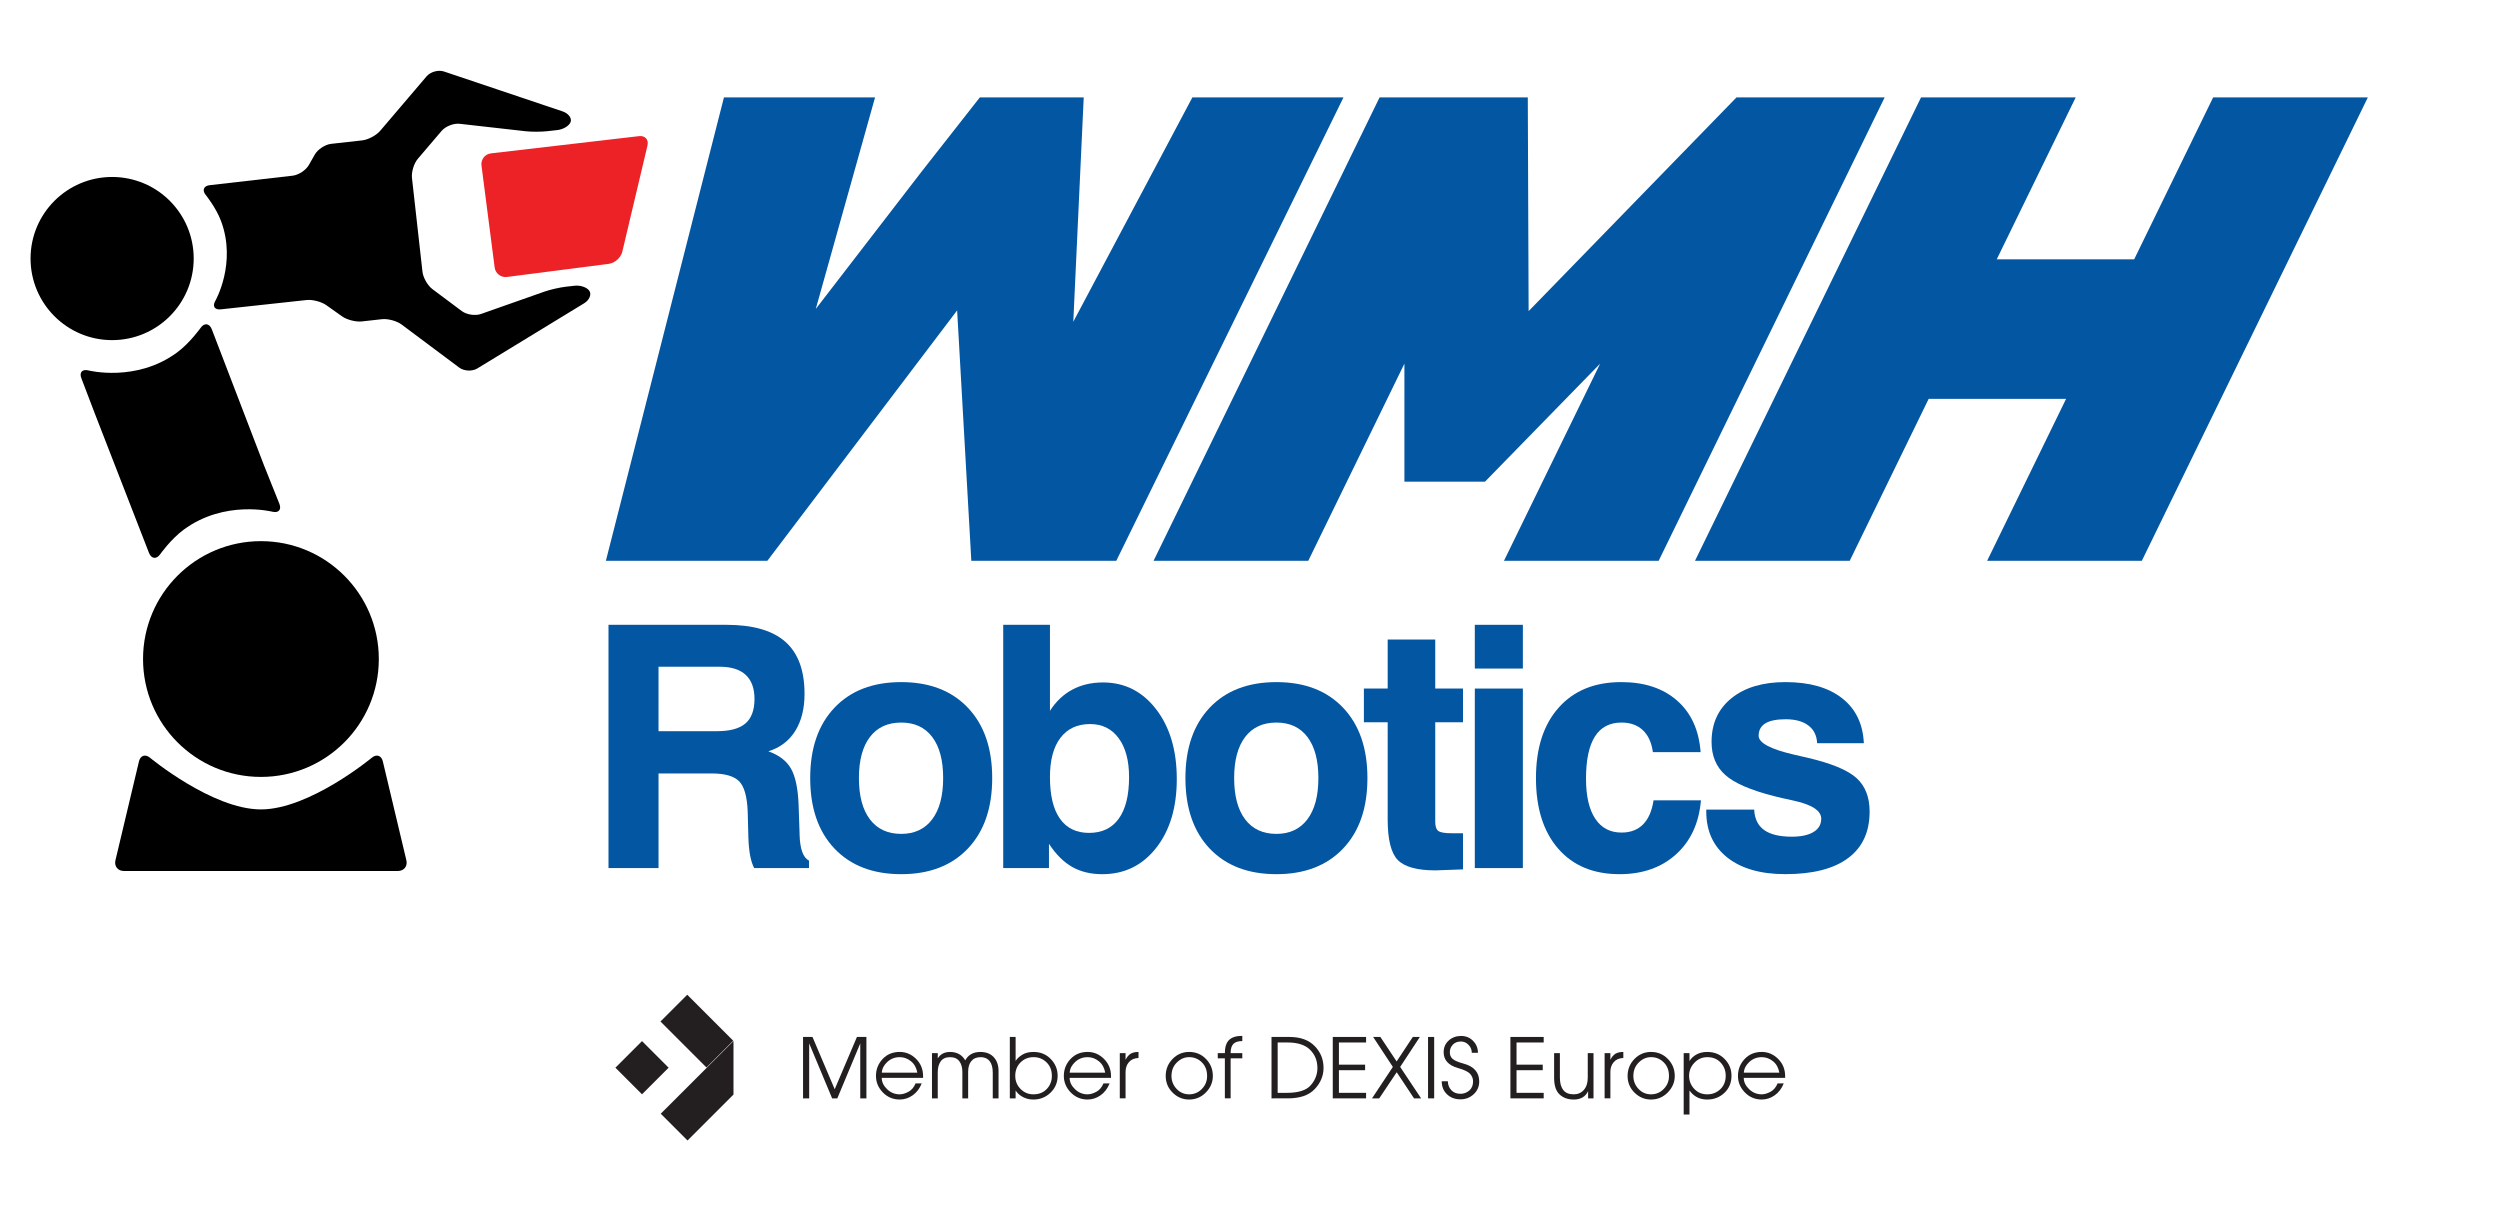 <?xml version="1.0" encoding="utf-8"?>
<!-- Generator: Adobe Illustrator 16.0.0, SVG Export Plug-In . SVG Version: 6.00 Build 0)  -->
<!DOCTYPE svg PUBLIC "-//W3C//DTD SVG 1.0//EN" "http://www.w3.org/TR/2001/REC-SVG-20010904/DTD/svg10.dtd">
<svg version="1.0" id="Layer_1" xmlns="http://www.w3.org/2000/svg" xmlns:xlink="http://www.w3.org/1999/xlink" x="0px" y="0px"
	 width="300px" height="145px" viewBox="0 0 300 145" enable-background="new 0 0 300 145" xml:space="preserve">
<g>
	<path fill="#0356A2" d="M73.02,104.169V74.977h14.149c3.184,0,5.544,0.681,7.077,2.041c1.533,1.36,2.298,3.442,2.298,6.242
		c0,1.783-0.374,3.27-1.119,4.459c-0.747,1.188-1.82,2.002-3.222,2.438c1.268,0.45,2.172,1.137,2.706,2.062
		c0.535,0.926,0.842,2.366,0.921,4.321l0.118,3.448c0,0.025,0,0.065,0,0.118c0.041,1.744,0.416,2.802,1.13,3.17v0.894H90.5
		c-0.212-0.41-0.373-0.915-0.486-1.516c-0.111-0.602-0.181-1.318-0.209-2.151l-0.079-3.073c-0.065-1.809-0.405-3.031-1.019-3.666
		c-0.616-0.633-1.723-0.95-3.32-0.95h-6.363v11.356H73.02z M79.024,87.74h7.056c1.533,0,2.659-0.312,3.379-0.934
		c0.72-0.619,1.08-1.598,1.08-2.933c0-1.269-0.351-2.229-1.051-2.884c-0.7-0.653-1.744-0.98-3.132-0.98h-7.333V87.74z"/>
	<path fill="#0356A2" d="M97.224,93.368c0-3.581,0.971-6.396,2.914-8.444c1.943-2.048,4.61-3.071,8.007-3.071
		c3.383,0,6.048,1.023,7.996,3.071c1.95,2.049,2.923,4.863,2.923,8.444c0,3.593-0.974,6.414-2.923,8.461
		c-1.947,2.048-4.612,3.072-7.996,3.072c-3.397,0-6.064-1.024-8.007-3.072C98.195,99.782,97.224,96.961,97.224,93.368z
		 M103.07,93.368c0,2.14,0.439,3.79,1.318,4.953s2.131,1.745,3.757,1.745c1.599,0,2.837-0.582,3.716-1.745
		c0.878-1.163,1.318-2.813,1.318-4.953c0-2.128-0.437-3.77-1.309-4.926c-0.872-1.156-2.113-1.735-3.725-1.735
		c-1.625,0-2.878,0.579-3.757,1.735S103.07,91.24,103.07,93.368z"/>
	<path fill="#0356A2" d="M120.386,74.977h5.609v10.325c0.713-1.123,1.608-1.973,2.686-2.548c1.076-0.574,2.301-0.86,3.675-0.86
		c2.604,0,4.73,1.072,6.381,3.219c1.653,2.147,2.477,4.939,2.477,8.374c0,3.408-0.824,6.163-2.477,8.264
		c-1.651,2.101-3.804,3.151-6.46,3.151c-1.386,0-2.593-0.29-3.617-0.871c-1.023-0.581-1.952-1.507-2.785-2.775v2.914h-5.489V74.977z
		 M135.488,93.248c0-1.981-0.417-3.538-1.248-4.666c-0.834-1.131-1.977-1.695-3.429-1.695c-1.533,0-2.719,0.551-3.56,1.655
		c-0.838,1.103-1.257,2.672-1.257,4.706c0,2.194,0.398,3.859,1.198,4.995c0.799,1.136,1.965,1.705,3.499,1.705
		c1.558,0,2.749-0.573,3.566-1.716C135.078,97.09,135.488,95.428,135.488,93.248z"/>
	<path fill="#0356A2" d="M142.251,93.368c0-3.581,0.971-6.396,2.912-8.444c1.943-2.048,4.613-3.071,8.007-3.071
		c3.383,0,6.048,1.023,7.998,3.071c1.949,2.049,2.923,4.863,2.923,8.444c0,3.593-0.974,6.414-2.923,8.461
		c-1.95,2.048-4.615,3.072-7.998,3.072c-3.395,0-6.064-1.024-8.007-3.072C143.223,99.782,142.251,96.961,142.251,93.368z
		 M148.098,93.368c0,2.14,0.439,3.79,1.318,4.953c0.878,1.163,2.13,1.745,3.754,1.745c1.598,0,2.838-0.582,3.716-1.745
		s1.32-2.813,1.32-4.953c0-2.128-0.438-3.77-1.31-4.926c-0.872-1.156-2.115-1.735-3.727-1.735c-1.624,0-2.876,0.579-3.754,1.735
		C148.537,89.599,148.098,91.24,148.098,93.368z"/>
	<path fill="#0356A2" d="M175.559,104.327c-0.53,0.013-1.16,0.037-1.893,0.068c-0.734,0.034-1.2,0.051-1.397,0.051
		c-2.208,0-3.717-0.414-4.529-1.239s-1.219-2.455-1.219-4.886V86.668h-2.854v-4.042h2.854V76.74h5.707v5.886h3.331v4.042h-3.331
		V98.6c0,0.567,0.127,0.941,0.378,1.119c0.25,0.179,0.766,0.269,1.544,0.269h1.409V104.327z"/>
	<path fill="#0356A2" d="M176.977,80.227v-5.25h5.767v5.25H176.977z M176.977,104.169V82.626h5.767v21.543H176.977z"/>
	<path fill="#0356A2" d="M198.427,96.043h5.688c-0.238,2.735-1.236,4.896-2.994,6.48s-4.015,2.378-6.777,2.378
		c-3.132,0-5.586-1.021-7.36-3.063c-1.779-2.041-2.668-4.864-2.668-8.471c0-3.594,0.909-6.411,2.727-8.454
		c1.815-2.041,4.315-3.062,7.502-3.062c2.787,0,5.022,0.74,6.706,2.219c1.686,1.48,2.627,3.543,2.824,6.185h-5.727
		c-0.158-1.149-0.562-2.027-1.209-2.637c-0.647-0.607-1.499-0.912-2.558-0.912c-1.426,0-2.492,0.563-3.199,1.686
		c-0.708,1.122-1.061,2.808-1.061,5.054c0,2.074,0.366,3.67,1.099,4.786c0.734,1.117,1.787,1.676,3.161,1.676
		c1.072,0,1.931-0.324,2.577-0.971C197.806,98.289,198.229,97.325,198.427,96.043z"/>
	<path fill="#0356A2" d="M204.754,97.151h5.748c0.053,1.099,0.449,1.913,1.189,2.448c0.738,0.536,1.851,0.804,3.329,0.804
		c1.122,0,1.993-0.188,2.605-0.566c0.615-0.375,0.922-0.907,0.922-1.594c0-0.978-1.149-1.711-3.448-2.2
		c-0.938-0.199-1.685-0.369-2.24-0.515c-2.801-0.715-4.746-1.56-5.835-2.538c-1.091-0.978-1.637-2.299-1.637-3.963
		c0-2.206,0.798-3.955,2.389-5.242c1.592-1.288,3.75-1.933,6.471-1.933c2.882,0,5.144,0.642,6.787,1.923
		c1.646,1.281,2.521,3.085,2.627,5.411h-5.608c-0.038-0.913-0.386-1.62-1.039-2.12c-0.655-0.503-1.563-0.754-2.728-0.754
		c-1.095,0-1.91,0.164-2.447,0.494c-0.534,0.331-0.802,0.825-0.802,1.487c0,0.859,1.434,1.618,4.301,2.279
		c0.66,0.145,1.181,0.264,1.566,0.356c2.866,0.674,4.825,1.486,5.876,2.438c1.048,0.95,1.574,2.292,1.574,4.022
		c0,2.445-0.86,4.308-2.586,5.589c-1.724,1.282-4.23,1.922-7.521,1.922c-2.973,0-5.297-0.667-6.976-2.001
		c-1.678-1.335-2.518-3.171-2.518-5.51V97.151z"/>
</g>
<path fill="#0356A2" d="M143.084,11.69l-14.288,26.915l1.25-26.915h-12.468l-6.979,8.893L97.892,37.075l7.114-25.385H86.873
	L72.705,67.297h19.376l22.775-30.05l1.703,30.05h17.395l27.263-55.607H143.084z M208.377,11.69l-24.942,25.645l-0.1-25.645h-17.787
	l-27.121,55.607h18.564l11.538-23.658v14.159h9.672l13.815-14.159l-11.54,23.658h18.563l27.121-55.607H208.377z M265.577,11.69
	l-9.476,19.427h-16.492l9.474-19.427h-18.561l-27.123,55.607h18.566l9.474-19.431h16.491l-9.474,19.431h18.563l27.122-55.607
	H265.577z"/>
<g>
	<path fill-rule="evenodd" clip-rule="evenodd" d="M31.312,64.938c7.815,0,14.146,6.332,14.146,14.146
		c0,7.815-6.331,14.147-14.146,14.147c-7.814,0-14.147-6.332-14.147-14.147C17.164,71.27,23.498,64.938,31.312,64.938L31.312,64.938
		z"/>
	<path fill-rule="evenodd" clip-rule="evenodd" fill="#EC2226" d="M58.917,18.404c-0.72,0.084-1.232,0.739-1.139,1.457l1.581,12.237
		c0.093,0.718,0.754,1.229,1.472,1.137l12.235-1.576c0.718-0.093,1.44-0.743,1.608-1.447l3.023-12.749
		c0.167-0.705-0.283-1.211-1.003-1.128L58.917,18.404z"/>
	<path fill-rule="evenodd" clip-rule="evenodd" d="M47.753,104.518c0.725,0,1.18-0.575,1.012-1.28l-2.826-11.876
		c-0.167-0.705-0.759-0.9-1.315-0.44c0,0-7.482,6.208-13.313,6.208c-5.833,0-13.319-6.208-13.319-6.208
		c-0.557-0.46-1.148-0.265-1.315,0.44l-2.824,11.876c-0.167,0.705,0.288,1.28,1.012,1.28H47.753z"/>
	<path fill-rule="evenodd" clip-rule="evenodd" d="M13.455,21.236c5.407,0,9.789,4.381,9.789,9.787c0,5.41-4.382,9.792-9.789,9.792
		c-5.405,0-9.789-4.382-9.789-9.792C3.666,25.617,8.049,21.236,13.455,21.236L13.455,21.236z"/>
	<path fill-rule="evenodd" clip-rule="evenodd" d="M53.285,8.583c-0.684-0.231-1.628,0.032-2.097,0.582l-5.566,6.533
		c-0.469,0.551-1.44,1.066-2.158,1.148l-3.736,0.417c-0.718,0.082-1.599,0.662-1.957,1.291L37.07,19.79
		c-0.356,0.629-1.237,1.211-1.955,1.293l-9.955,1.139c-0.717,0.081-0.933,0.609-0.475,1.168c0,0,1.218,1.497,1.823,3.093
		c1.934,5.098-0.679,9.64-0.679,9.64c-0.36,0.627-0.065,1.076,0.652,1.001l10.301-1.119c0.717-0.08,1.789,0.2,2.377,0.618
		l1.879,1.334c0.589,0.419,1.66,0.695,2.378,0.616l2.42-0.27c0.717-0.079,1.779,0.208,2.359,0.643l6.909,5.163
		c0.58,0.435,1.558,0.48,2.176,0.104l12.813-7.817c0.618-0.375,0.908-1.037,0.646-1.469c-0.263-0.433-1.067-0.72-1.785-0.639
		l-1.071,0.122c-0.718,0.082-1.864,0.344-2.548,0.584l-7.624,2.686c-0.684,0.24-1.714,0.084-2.294-0.349l-3.521-2.631
		c-0.58-0.433-1.119-1.375-1.2-2.093l-1.259-11.247c-0.082-0.718,0.236-1.758,0.707-2.308l2.849-3.342
		c0.47-0.55,1.442-0.936,2.16-0.854l7.887,0.89c0.718,0.082,1.896,0.082,2.613,0l1.241-0.138c0.717-0.082,1.433-0.523,1.587-0.985
		c0.152-0.459-0.283-1.023-0.967-1.254L53.285,8.583z"/>
	<path fill-rule="evenodd" clip-rule="evenodd" d="M21.251,42.294c-4.9,3.619-10.638,2.158-10.638,2.158
		c-0.75-0.188-1.128,0.24-0.842,0.958l1.673,4.386l-0.021-0.057l6.46,16.619c0.287,0.716,0.894,0.785,1.338,0.152
		c0,0,1.282-1.814,2.819-2.946c4.905-3.621,10.638-2.159,10.638-2.159c0.751,0.186,1.13-0.24,0.845-0.959l-1.789-4.468l0.02,0.057
		l-6.344-16.537c-0.292-0.716-0.895-0.784-1.338-0.151C24.072,39.346,22.789,41.159,21.251,42.294z"/>
</g>
<g>
	<polygon fill="#231F20" points="96.365,124.434 97.498,124.434 100.165,130.709 102.833,124.434 103.969,124.434 103.969,131.804 
		103.231,131.804 103.231,125.209 100.478,131.804 99.857,131.804 97.101,125.209 97.101,131.804 96.365,131.804 	"/>
	<path fill="#231F20" d="M105.817,128.72h4.262c-0.109-0.592-0.362-1.049-0.766-1.372c-0.403-0.328-0.854-0.489-1.349-0.489
		c-0.571,0-1.064,0.188-1.479,0.566C106.071,127.804,105.849,128.235,105.817,128.72z M105.808,129.346
		c0.002,0.493,0.218,0.948,0.643,1.356c0.428,0.413,0.933,0.618,1.513,0.618c0.312,0,0.656-0.098,1.034-0.296
		c0.38-0.201,0.673-0.54,0.873-1.019h0.738c-0.25,0.623-0.616,1.104-1.096,1.439c-0.48,0.332-0.992,0.499-1.544,0.499
		c-0.802,0-1.481-0.285-2.031-0.853c-0.55-0.572-0.822-1.231-0.822-1.979c0-0.78,0.262-1.454,0.792-2.023
		c0.529-0.572,1.218-0.856,2.056-0.856c0.751,0,1.406,0.276,1.965,0.834c0.562,0.555,0.842,1.245,0.842,2.07v0.208H105.808z"/>
	<path fill="#231F20" d="M111.84,126.373h0.693v0.635c0.313-0.516,0.806-0.774,1.481-0.774c0.815,0,1.422,0.335,1.816,1.007
		c0.367-0.672,0.969-1.007,1.809-1.007c0.691,0,1.226,0.207,1.61,0.625c0.385,0.415,0.577,0.97,0.577,1.659v3.286h-0.695v-3.073
		c0-0.616-0.123-1.081-0.372-1.398c-0.249-0.316-0.609-0.474-1.083-0.474c-0.484,0-0.855,0.156-1.114,0.47
		c-0.256,0.313-0.383,0.737-0.383,1.271v3.205h-0.695v-3.166c0-0.54-0.122-0.973-0.367-1.296c-0.247-0.322-0.616-0.483-1.112-0.483
		c-0.505,0-0.876,0.166-1.117,0.498c-0.24,0.333-0.357,0.767-0.357,1.3v3.147h-0.693V126.373z"/>
	<path fill="#231F20" d="M121.831,129.109c0,0.609,0.21,1.133,0.634,1.564c0.426,0.432,0.942,0.646,1.542,0.646
		c0.673,0,1.207-0.215,1.61-0.646c0.405-0.432,0.607-0.955,0.607-1.564c0-0.668-0.212-1.21-0.641-1.627
		c-0.428-0.415-0.944-0.624-1.556-0.624c-0.621,0-1.142,0.211-1.567,0.636C122.039,127.914,121.831,128.451,121.831,129.109z
		 M121.179,131.804v-7.37h0.695v2.886c0.145-0.255,0.401-0.499,0.767-0.734c0.363-0.234,0.825-0.352,1.381-0.352
		c0.833,0,1.521,0.281,2.07,0.848c0.548,0.565,0.825,1.235,0.825,2.007c0,0.812-0.286,1.491-0.859,2.037
		c-0.568,0.547-1.251,0.819-2.056,0.819c-0.446,0-0.857-0.098-1.236-0.29c-0.375-0.193-0.672-0.461-0.892-0.796v0.945H121.179z"/>
	<path fill="#231F20" d="M128.361,128.72h4.264c-0.106-0.592-0.362-1.049-0.768-1.372c-0.403-0.328-0.851-0.489-1.348-0.489
		c-0.572,0-1.066,0.188-1.478,0.566C128.617,127.804,128.393,128.235,128.361,128.72z M128.353,129.346
		c0.004,0.493,0.22,0.948,0.645,1.356c0.426,0.413,0.931,0.618,1.512,0.618c0.311,0,0.655-0.098,1.035-0.296
		c0.381-0.201,0.67-0.54,0.872-1.019h0.736c-0.249,0.623-0.614,1.104-1.096,1.439c-0.48,0.332-0.992,0.499-1.542,0.499
		c-0.804,0-1.48-0.285-2.031-0.853c-0.552-0.572-0.824-1.231-0.824-1.979c0-0.78,0.265-1.454,0.795-2.023
		c0.532-0.572,1.216-0.856,2.056-0.856c0.75,0,1.404,0.276,1.964,0.834c0.563,0.555,0.847,1.245,0.847,2.07v0.208H128.353z"/>
	<path fill="#231F20" d="M134.375,131.804v-5.431h0.693v0.8c0.172-0.343,0.375-0.584,0.616-0.729
		c0.242-0.142,0.555-0.211,0.937-0.211v0.723c-0.498,0.021-0.883,0.188-1.15,0.498c-0.268,0.307-0.403,0.703-0.403,1.188v3.161
		H134.375z"/>
	<path fill="#231F20" d="M140.578,129.122c0,0.591,0.204,1.104,0.612,1.543c0.407,0.437,0.912,0.655,1.507,0.655
		c0.592,0,1.099-0.213,1.519-0.637c0.422-0.426,0.636-0.946,0.636-1.562c0-0.683-0.214-1.23-0.636-1.646
		c-0.42-0.412-0.927-0.618-1.519-0.618c-0.552,0-1.042,0.214-1.474,0.64C140.793,127.922,140.578,128.463,140.578,129.122z
		 M139.885,129.113c0-0.792,0.274-1.469,0.817-2.032c0.553-0.566,1.213-0.848,1.991-0.848c0.808,0,1.484,0.281,2.03,0.848
		c0.548,0.563,0.82,1.24,0.82,2.032c0,0.753-0.281,1.413-0.838,1.984c-0.557,0.564-1.227,0.847-2.012,0.847
		c-0.754,0-1.411-0.272-1.968-0.819C140.166,130.576,139.885,129.905,139.885,129.113z"/>
	<path fill="#231F20" d="M146.132,126.373h0.852c0-0.716,0.167-1.239,0.5-1.57c0.337-0.334,0.868-0.5,1.592-0.5v0.626
		c-0.485,0-0.839,0.109-1.064,0.332c-0.223,0.225-0.336,0.595-0.336,1.112h1.4v0.626h-1.4v4.805h-0.692v-4.805h-0.852V126.373z"/>
	<path fill="#231F20" d="M153.319,131.141h1.119c1.376,0,2.329-0.307,2.857-0.917c0.529-0.611,0.794-1.296,0.794-2.056
		c0-0.882-0.292-1.61-0.878-2.192c-0.583-0.584-1.482-0.878-2.701-0.878h-1.191V131.141z M152.581,131.804v-7.37h2.147
		c1.313,0,2.325,0.363,3.031,1.091c0.714,0.725,1.066,1.599,1.066,2.622c0,0.946-0.348,1.79-1.05,2.537
		c-0.698,0.747-1.78,1.12-3.245,1.12H152.581z"/>
	<polygon fill="#231F20" points="159.933,131.804 159.933,124.434 163.931,124.434 163.931,125.098 160.67,125.098 160.67,127.759 
		163.813,127.759 163.813,128.424 160.67,128.424 160.67,131.141 163.931,131.141 163.931,131.804 	"/>
	<polygon fill="#231F20" points="164.642,131.804 167.142,128.031 164.777,124.434 165.643,124.434 167.595,127.371 
		169.537,124.434 170.385,124.434 168.019,128.031 170.533,131.804 169.683,131.804 167.605,128.668 165.508,131.804 	"/>
	<rect x="171.365" y="124.434" fill="#231F20" width="0.735" height="7.37"/>
	<path fill="#231F20" d="M173.744,129.749c0,0.412,0.137,0.768,0.407,1.066c0.276,0.294,0.646,0.44,1.106,0.44
		c0.402,0,0.756-0.131,1.059-0.393c0.304-0.266,0.453-0.631,0.453-1.096c0-0.328-0.11-0.619-0.337-0.883
		c-0.229-0.265-0.712-0.504-1.456-0.713c-1.155-0.325-1.737-0.958-1.737-1.896c0-0.579,0.202-1.05,0.603-1.41
		c0.405-0.365,0.901-0.55,1.487-0.55c0.58,0,1.063,0.198,1.444,0.594c0.388,0.393,0.58,0.868,0.58,1.425h-0.737
		c0-0.368-0.132-0.687-0.388-0.95c-0.256-0.271-0.564-0.403-0.921-0.403c-0.409,0-0.73,0.128-0.97,0.383
		c-0.24,0.255-0.357,0.562-0.357,0.918c0,0.311,0.104,0.569,0.319,0.774c0.214,0.203,0.664,0.398,1.348,0.583
		c1.239,0.336,1.86,1.052,1.86,2.144c0,0.604-0.22,1.111-0.659,1.523c-0.439,0.409-0.972,0.615-1.591,0.615
		c-0.653,0-1.192-0.201-1.613-0.601c-0.426-0.401-0.636-0.926-0.636-1.571H173.744z"/>
	<polygon fill="#231F20" points="181.249,131.804 181.249,124.434 185.243,124.434 185.243,125.098 181.984,125.098 
		181.984,127.759 185.128,127.759 185.128,128.424 181.984,128.424 181.984,131.141 185.243,131.141 185.243,131.804 	"/>
	<path fill="#231F20" d="M186.495,126.373h0.692v2.956c0,0.624,0.135,1.113,0.396,1.464c0.269,0.352,0.688,0.527,1.265,0.527
		c0.497,0,0.9-0.177,1.211-0.528c0.314-0.358,0.472-0.844,0.472-1.463v-2.956h0.691v5.431h-0.649v-0.867
		c-0.321,0.671-0.896,1.008-1.721,1.008c-0.702,0-1.272-0.205-1.707-0.614c-0.435-0.411-0.65-1.077-0.65-2.001V126.373z"/>
	<path fill="#231F20" d="M192.553,131.804v-5.431h0.692v0.8c0.173-0.343,0.376-0.584,0.616-0.729
		c0.243-0.142,0.553-0.211,0.938-0.211v0.723c-0.498,0.021-0.883,0.188-1.149,0.498c-0.27,0.307-0.404,0.703-0.404,1.188v3.161
		H192.553z"/>
	<path fill="#231F20" d="M196.004,129.122c0,0.591,0.203,1.104,0.611,1.543c0.407,0.437,0.909,0.655,1.51,0.655
		c0.592,0,1.099-0.213,1.515-0.637c0.427-0.426,0.639-0.946,0.639-1.562c0-0.683-0.212-1.23-0.639-1.646
		c-0.416-0.412-0.923-0.618-1.515-0.618c-0.555,0-1.044,0.214-1.474,0.64C196.221,127.922,196.004,128.463,196.004,129.122z
		 M195.311,129.113c0-0.792,0.274-1.469,0.819-2.032c0.553-0.566,1.214-0.848,1.988-0.848c0.811,0,1.486,0.281,2.034,0.848
		c0.545,0.563,0.82,1.24,0.82,2.032c0,0.753-0.281,1.413-0.841,1.984c-0.555,0.564-1.225,0.847-2.014,0.847
		c-0.751,0-1.408-0.272-1.968-0.819C195.591,130.576,195.311,129.905,195.311,129.113z"/>
	<path fill="#231F20" d="M202.692,129.088c0,0.618,0.208,1.145,0.621,1.581c0.412,0.436,0.933,0.651,1.558,0.651
		c0.611,0,1.132-0.205,1.564-0.611c0.433-0.41,0.65-0.952,0.65-1.621c0-0.612-0.199-1.14-0.607-1.576
		c-0.398-0.437-0.938-0.653-1.607-0.653c-0.603,0-1.119,0.223-1.542,0.669C202.906,127.97,202.692,128.491,202.692,129.088z
		 M202.738,127.319c0.213-0.334,0.498-0.597,0.856-0.791c0.361-0.197,0.785-0.295,1.271-0.295c0.841,0,1.535,0.277,2.083,0.839
		c0.556,0.559,0.831,1.231,0.831,2.016c0,0.841-0.287,1.528-0.858,2.062c-0.57,0.53-1.253,0.795-2.056,0.795
		c-0.901,0-1.609-0.362-2.128-1.086v2.885h-0.695v-7.37h0.695V127.319z"/>
	<g>
		<path fill="#231F20" d="M209.259,128.72h4.262c-0.105-0.592-0.361-1.049-0.765-1.372c-0.406-0.328-0.852-0.489-1.35-0.489
			c-0.571,0-1.064,0.188-1.477,0.566C209.514,127.804,209.291,128.235,209.259,128.72z M209.25,129.346
			c0.003,0.493,0.218,0.948,0.645,1.356c0.427,0.413,0.932,0.618,1.512,0.618c0.313,0,0.656-0.098,1.035-0.296
			c0.38-0.201,0.672-0.54,0.871-1.019h0.738c-0.249,0.623-0.616,1.104-1.097,1.439c-0.478,0.332-0.991,0.499-1.542,0.499
			c-0.803,0-1.482-0.285-2.03-0.853c-0.553-0.572-0.827-1.231-0.827-1.979c0-0.78,0.266-1.454,0.795-2.023
			c0.532-0.572,1.217-0.856,2.057-0.856c0.752,0,1.406,0.276,1.965,0.834c0.563,0.555,0.845,1.245,0.845,2.07v0.208H209.25z"/>
		
			<rect x="74.71" y="125.871" transform="matrix(0.707 0.707 -0.707 0.707 113.212 -16.88)" fill="#231F20" width="4.517" height="4.517"/>
	</g>
	
		<rect x="79.754" y="121.491" transform="matrix(0.707 0.707 -0.707 0.707 111.977 -22.912)" fill="#231F20" width="7.805" height="4.544"/>
	<polygon fill="#231F20" points="84.808,128.128 84.811,128.13 79.29,133.646 82.503,136.86 88.019,131.346 88.019,124.918 	"/>
</g>
</svg>
